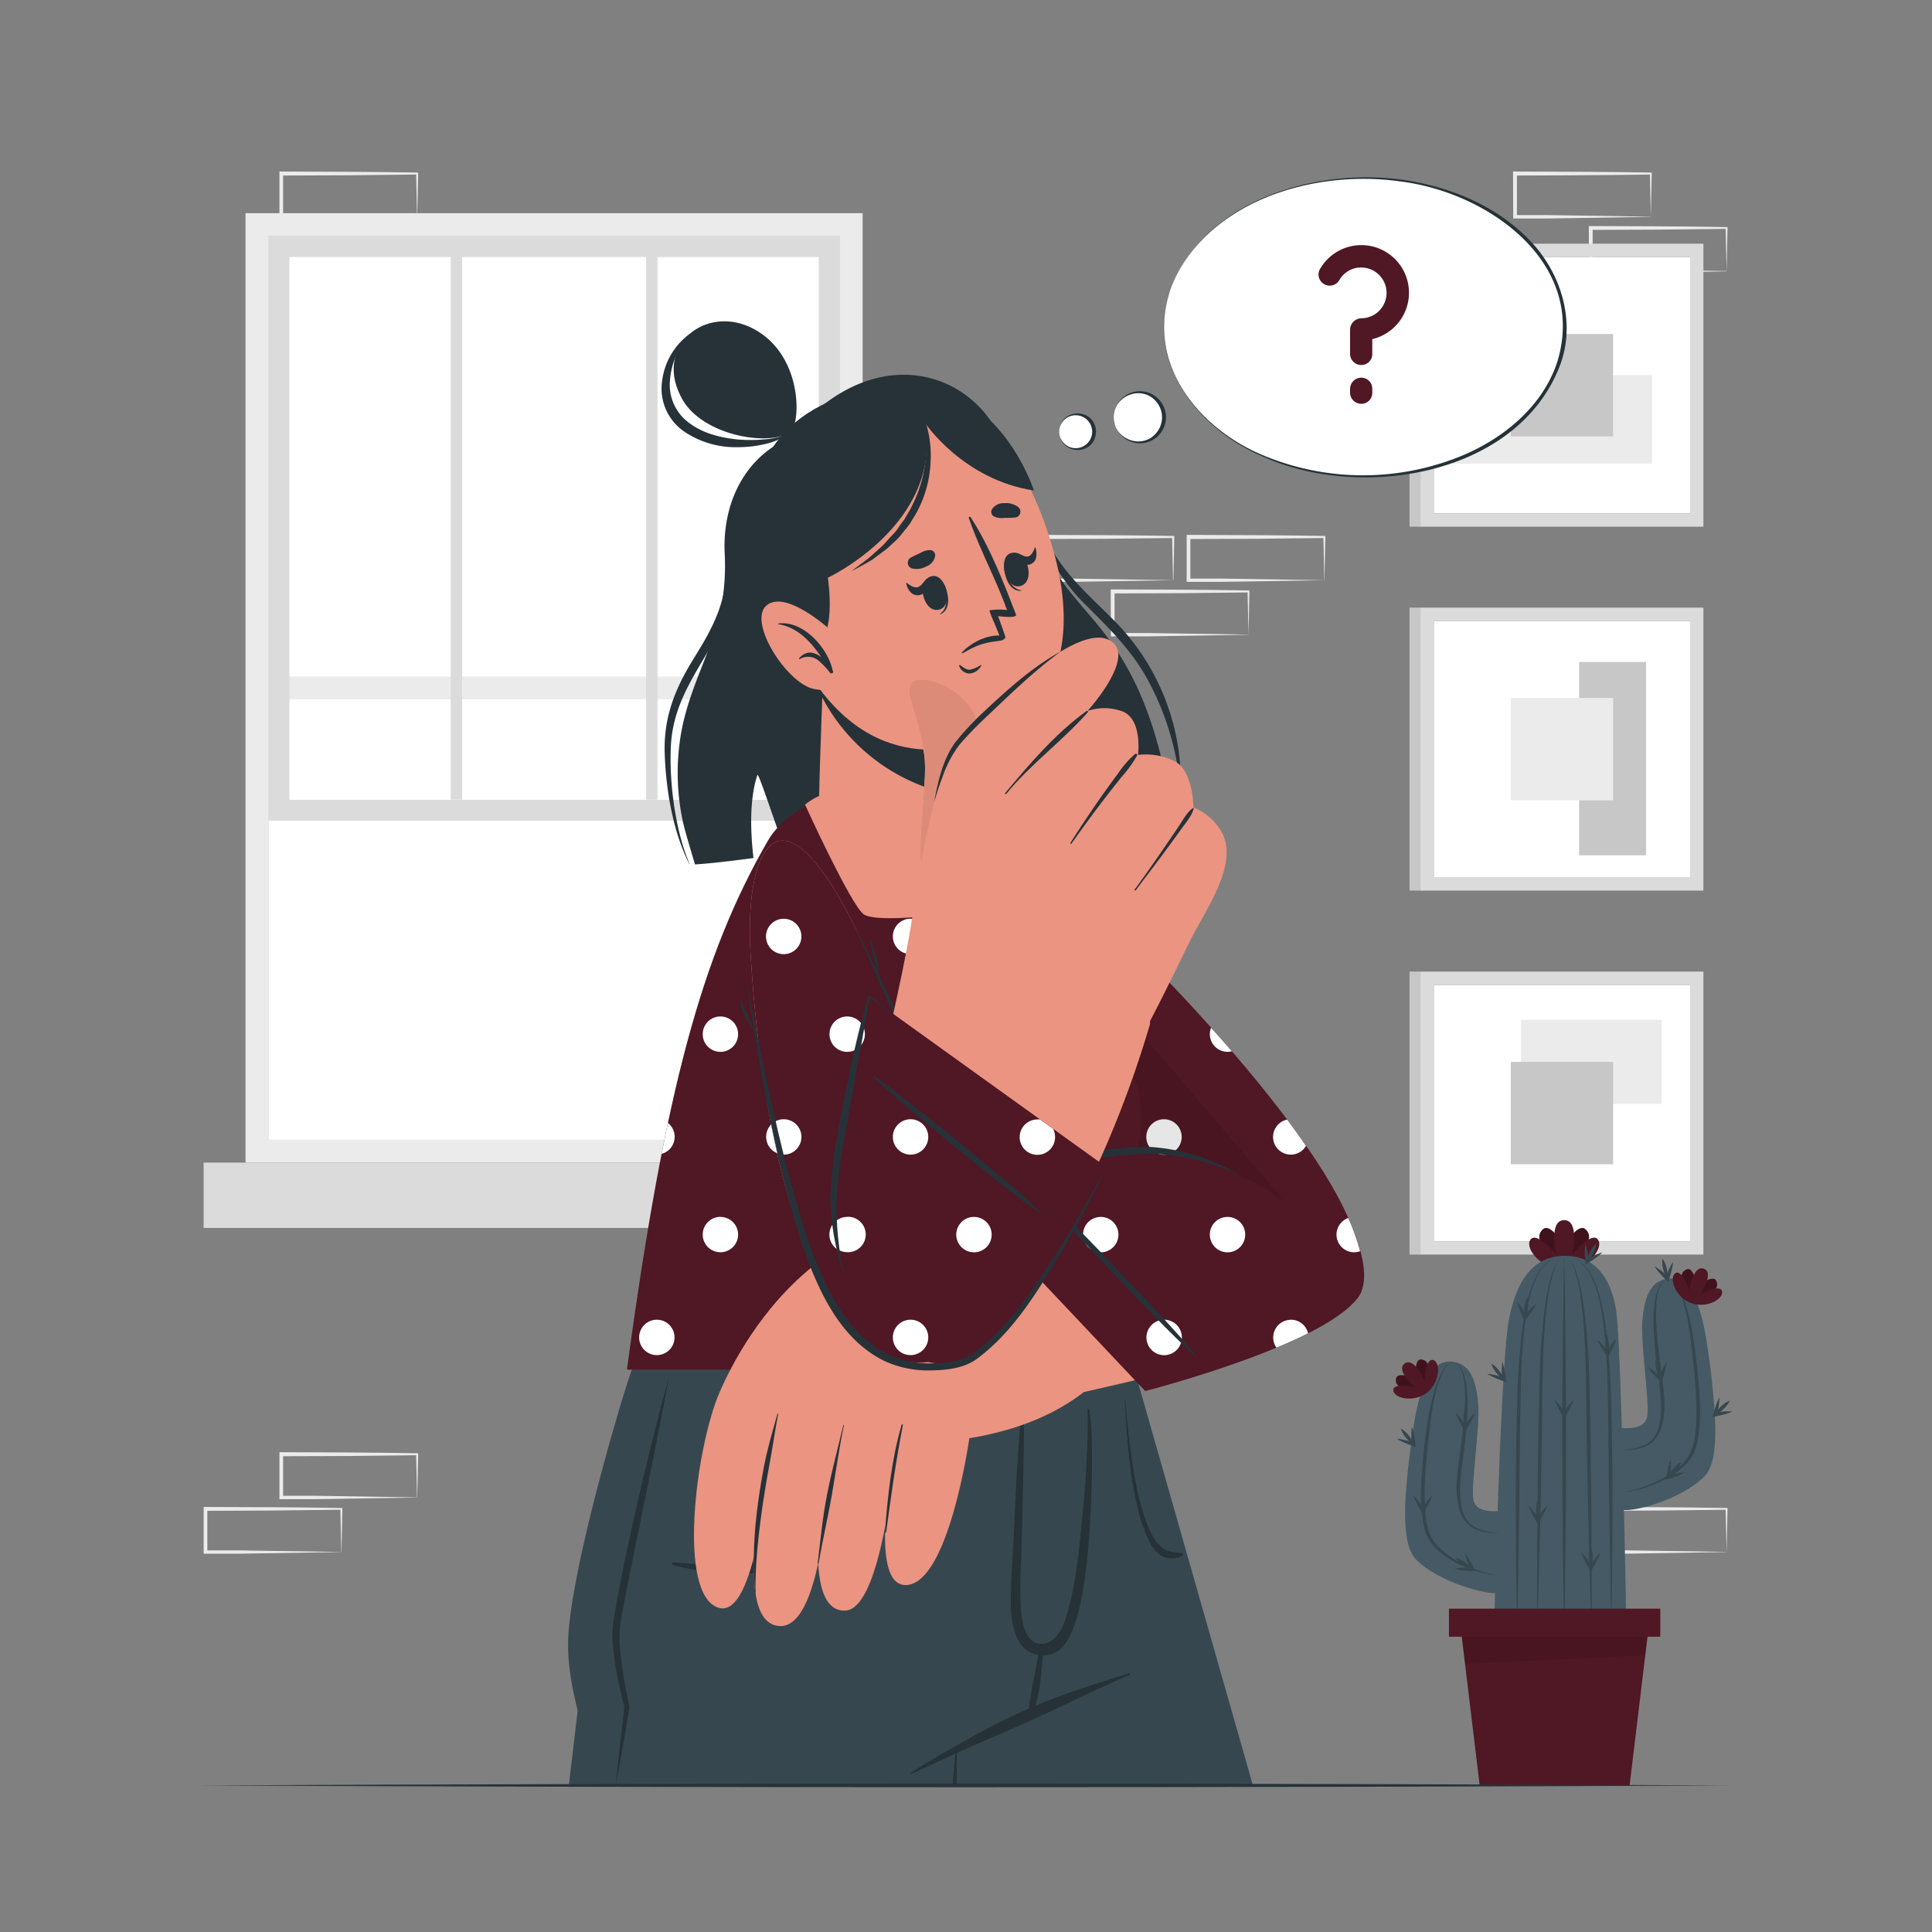 <svg xmlns="http://www.w3.org/2000/svg" viewBox="0 0 500 500"><rect x="0" y="0" width="500" height="500" fill="#808080" stroke="none"/><g id="freepik--background-complete--inject-226"><path d="M107.93,387.56c-5.86.1-20.63.35-26.29.42l-8.87,0h-.45v-.46l0-11.19v-.5h.5l17.58.07c4.38,0,13.2.14,17.58.2h.24v.23l-.24,11.19Zm0,0-.24-11.19.24.24c-4.39.06-13.2.16-17.58.2l-17.58.06.5-.5,0,11.19-.46-.45,8.71,0c5.57.07,20.68.32,26.45.41Z" style="fill:#ebebeb"></path><path d="M164.6,268.13c-5.86.11-20.63.35-26.29.42l-8.87,0H129v-.46L128.94,257v-.51h.5l17.58.06c4.38,0,13.2.14,17.58.2h.24V257l-.24,11.18Zm0,0L164.36,257l.24.23c-4.38.06-13.19.16-17.58.2l-17.58.06.5-.49,0,11.18-.46-.45,8.71,0c5.58.07,20.69.32,26.45.41Z" style="fill:#ebebeb"></path><path d="M88.32,401.67c-5.86.1-20.63.35-26.29.42l-8.87,0h-.45v-.46l0-11.19V390h.5l17.58.07c4.37,0,13.2.13,17.58.2h.24v.23l-.23,11.19Zm0,0-.24-11.19.24.24c-4.39.06-13.2.16-17.58.2L53.16,391l.5-.5,0,11.19-.46-.45,8.71,0c5.57.07,20.68.32,26.45.41Z" style="fill:#ebebeb"></path><path d="M342.72,150.16c-5.85.1-20.62.35-26.29.42l-8.86,0h-.46v-.46l0-11.19v-.5h.51l17.57.07c4.38,0,13.21.14,17.58.2H343V139l-.24,11.19Zm0,0L342.49,139l.23.24c-4.38.06-13.19.16-17.58.2l-17.57.06.49-.5,0,11.19-.45-.45,8.71,0c5.57.07,20.68.32,26.44.41Z" style="fill:#ebebeb"></path><path d="M323.11,164.27c-5.86.1-20.63.35-26.29.42l-8.87,0h-.45v-.46l-.05-11.19v-.5h.5l17.58.07c4.38,0,13.2.13,17.58.2h.24v.23l-.24,11.19Zm0,0-.24-11.19.24.24c-4.39.06-13.19.16-17.58.2l-17.58.06.5-.5,0,11.19-.46-.45,8.71,0c5.58.07,20.69.32,26.45.41Z" style="fill:#ebebeb"></path><path d="M303.58,150.16c-5.86.1-20.63.35-26.29.42l-8.87,0H268v-.46l0-11.19v-.5h.5l17.58.07c4.37,0,13.2.14,17.58.2h.24V139l-.23,11.19Zm0,0L303.34,139l.24.24c-4.39.06-13.2.16-17.58.2l-17.58.06.5-.5-.05,11.19-.45-.45,8.71,0c5.57.07,20.68.32,26.45.41Z" style="fill:#ebebeb"></path><path d="M446.84,401.67c-5.86.1-20.63.35-26.29.42l-8.87,0h-.45v-.46l-.05-11.19V390h.5l17.58.07c4.38,0,13.2.13,17.58.2h.24v.23l-.24,11.19Zm0,0-.24-11.19.24.24c-4.39.06-13.19.16-17.58.2l-17.58.06.5-.5,0,11.19-.46-.45,8.71,0c5.58.07,20.69.32,26.45.41Z" style="fill:#ebebeb"></path><path d="M427.23,56.12c-5.86.1-20.63.35-26.29.42l-8.87,0h-.45v-.46l-.05-11.19v-.5h.5l17.58.07c4.38,0,13.2.13,17.58.2h.24v.23l-.24,11.19Zm0,0L427,44.93l.24.24-8.79.11c-5.58.08-20.6.13-26.37.15l.5-.5,0,11.19-.46-.45,8.71,0c5.57.06,20.68.32,26.45.41Z" style="fill:#ebebeb"></path><path d="M446.84,70.23c-5.86.1-20.63.35-26.29.42l-8.87,0h-.45v-.46L411.18,59v-.5h.5l17.58.07c4.38,0,13.2.13,17.58.2h.24V59l-.24,11.19Zm0,0L446.6,59l.24.24c-4.39.06-13.19.16-17.58.19l-17.58.07.5-.5,0,11.19-.46-.45,8.71,0c5.58.06,20.69.32,26.45.41Z" style="fill:#ebebeb"></path><path d="M107.93,56.12c-5.86.1-20.63.35-26.29.42l-8.87,0h-.45v-.46l0-11.19v-.5h.5l17.58.07c4.38,0,13.2.13,17.58.2h.24v.23l-.24,11.19Zm0,0-.24-11.19.24.24c-4.39.06-13.2.16-17.58.19l-17.58.07.5-.5,0,11.19-.46-.45,8.71,0c5.57.06,20.68.32,26.45.41Z" style="fill:#ebebeb"></path><rect x="371.06" y="66.52" width="66.33" height="66.33" style="fill:#fff"></rect><path d="M367.61,63.07v73.24h73.23V63.07Zm3.45,3.45H437.4v66.34H371.06Z" style="fill:#dbdbdb"></path><rect x="390.22" y="82.7" width="22.93" height="51.7" transform="translate(510.23 -293.14) rotate(90)" style="fill:#ebebeb"></rect><rect x="390.98" y="86.45" width="26.49" height="26.49" transform="translate(503.92 -304.54) rotate(90)" style="fill:#c7c7c7"></rect><rect x="364.78" y="63.07" width="2.83" height="73.24" transform="translate(732.39 199.38) rotate(180)" style="fill:#c7c7c7"></rect><rect x="371.06" y="160.71" width="66.33" height="66.33" style="fill:#fff"></rect><rect x="408.67" y="171.32" width="17.32" height="50.03" style="fill:#c7c7c7"></rect><path d="M367.61,157.26v73.23h73.23V157.26Zm3.45,3.45H437.4V227H371.06Z" style="fill:#dbdbdb"></path><rect x="390.99" y="180.63" width="26.49" height="26.49" style="fill:#ebebeb"></rect><rect x="364.78" y="157.26" width="2.83" height="73.24" transform="translate(732.39 387.75) rotate(180)" style="fill:#c7c7c7"></rect><rect x="371.06" y="254.9" width="66.33" height="66.33" style="fill:#fff"></rect><rect x="393.64" y="263.94" width="36.4" height="21.76" style="fill:#ebebeb"></rect><path d="M367.61,251.45v73.23h73.23V251.45Zm3.45,3.45H437.4v66.33H371.06Z" style="fill:#dbdbdb"></path><rect x="390.99" y="274.82" width="26.49" height="26.49" style="fill:#c7c7c7"></rect><rect x="364.78" y="251.45" width="2.83" height="73.24" transform="translate(732.39 576.13) rotate(180)" style="fill:#c7c7c7"></rect><path d="M63.54,55.17V300.88H223.25V55.17Zm5.9,5.9H217.35V295H69.44Z" style="fill:#ebebeb"></path><rect x="69.44" y="61.07" width="147.92" height="233.92" style="fill:#fff"></rect><rect x="69.44" y="175.08" width="147.92" height="5.89" style="fill:#ebebeb"></rect><rect x="52.7" y="300.88" width="181.41" height="16.91" style="fill:#dbdbdb"></rect><path d="M217.36,212.4H69.44V61.06H217.36ZM74.9,207h137V66.52H74.9Z" style="fill:#dbdbdb"></path><rect x="116.65" y="61.06" width="2.95" height="145.89" style="fill:#dbdbdb"></rect><rect x="167.21" y="61.06" width="2.95" height="145.89" style="fill:#dbdbdb"></rect></g><g id="freepik--Plant--inject-226"><path d="M404.81,328.57s-9.64-7.28-5.34-10.57c1.5-1.14,4.85,2.48,5.34,6.52.49-4,3.84-7.66,5.34-6.52C414.45,321.29,404.81,328.57,404.81,328.57Z" style="fill:#501725"></path><path d="M404.81,328.57s-9.64-7.28-5.34-10.57c1.5-1.14,4.85,2.48,5.34,6.52.49-4,3.84-7.66,5.34-6.52C414.45,321.29,404.81,328.57,404.81,328.57Z" style="opacity:0.2"></path><path d="M404.81,328.57c-5.82,0-10.14-5.3-8.82-7.61,1.5-2.63,6.73,3.56,6.73,3.56s-2-8.75,2.09-8.75,2.09,8.75,2.09,8.75,5.24-6.19,6.74-3.56C415,323.27,410.63,328.57,404.81,328.57Z" style="fill:#501725"></path><path d="M388.36,391.06l-.94,21.22c-3.46.31-15.25-3-20.9-8.65-4.25-4.25-3.14-17.44-.78-33.78s7.07-18.23,11-17.29a5.84,5.84,0,0,1,2.48,1.26c2.09,1.81,3,5.21,3.34,9.59.47,5.81-1.89,21.06-1.26,24.67a3.09,3.09,0,0,0,1.49,2.19C384.58,391.38,387.44,391.06,388.36,391.06Z" style="fill:#455a64"></path><path d="M420.88,420.49s-16.74,6.12-34.18,0c0,0,1.65-67.42,3.77-78.73S397.39,325,405.08,325a14.41,14.41,0,0,1,1.49.08c6.13.65,10.4,5.35,11.71,14.3,1,6.86,1.89,44.79,2.32,66.26C420.78,414.45,420.88,420.49,420.88,420.49Z" style="fill:#455a64"></path><path d="M441.07,382.15c-5.66,5.65-17.45,9-20.9,8.64l-.94-21.22c1.29,0,6.44.63,7.07-3s-1.73-18.86-1.26-24.67,1.88-9.9,5.82-10.85a6.59,6.59,0,0,1,1-.16c3.71-.36,7.84,2.47,10,17.45a190.67,190.67,0,0,1,2,19.28C444.14,374.59,443.44,379.77,441.07,382.15Z" style="fill:#455a64"></path><path d="M404.81,325a1.14,1.14,0,0,1,.73.23,3.18,3.18,0,0,1,.58.52A7.15,7.15,0,0,1,407,327a17.58,17.58,0,0,1,1.15,2.89,48.22,48.22,0,0,1,1.4,6.05c.68,4.09,1.06,8.21,1.35,12.34s.41,8.26.49,12.39l.23,12.38c.09,8.26.22,16.52.27,24.77l.06,12.39c0,4.13,0,8.26-.05,12.39-.17-4.13-.28-8.26-.42-12.38l-.32-12.39c-.2-8.25-.32-16.51-.48-24.76s-.1-16.52-.49-24.75c-.21-4.12-.51-8.23-1.09-12.31a47.57,47.57,0,0,0-1.19-6.05,17.58,17.58,0,0,0-1-2.9,6.71,6.71,0,0,0-.79-1.31,2.76,2.76,0,0,0-.54-.54A1.09,1.09,0,0,0,404.81,325Z" style="fill:#37474f"></path><path d="M417,421.56c-.11-4.13-.17-8.26-.25-12.39l-.18-12.39L416.26,372q-.06-6.19-.2-12.38l-.08-3.1-.11-3.08c-.11-2.06-.26-4.12-.43-6.18s-.41-4.1-.7-6.14a54.31,54.31,0,0,0-1.18-6.05,21.68,21.68,0,0,0-2.29-5.7,12,12,0,0,0-1.92-2.4,10.1,10.1,0,0,0-2.54-1.73,10.06,10.06,0,0,1,2.61,1.66,11.69,11.69,0,0,1,2,2.37,22,22,0,0,1,2.45,5.71A71.46,71.46,0,0,1,416,347.21q.63,6.18.86,12.38t.3,12.4c.09,4.13.12,8.26.13,12.39l0,12.39-.11,12.39C417.14,413.3,417.07,417.43,417,421.56Z" style="fill:#37474f"></path><path d="M404.81,325a1.11,1.11,0,0,0-.71.26,3.07,3.07,0,0,0-.54.54,6.71,6.71,0,0,0-.79,1.31,18.55,18.55,0,0,0-1,2.9,47.54,47.54,0,0,0-1.18,6.05c-.58,4.08-.89,8.19-1.09,12.31-.4,8.23-.37,16.49-.49,24.75s-.29,16.51-.49,24.76l-.32,12.39c-.14,4.12-.25,8.25-.42,12.38,0-4.13,0-8.26,0-12.39l.06-12.39c.05-8.25.18-16.51.27-24.77l.23-12.38c.07-4.13.18-8.27.48-12.39s.68-8.25,1.35-12.34a50,50,0,0,1,1.4-6.05,19.55,19.55,0,0,1,1.15-2.89,6.71,6.71,0,0,1,.87-1.3,3.12,3.12,0,0,1,.57-.52A1.15,1.15,0,0,1,404.81,325Z" style="fill:#37474f"></path><path d="M392.67,421.56c-.12-4.13-.18-8.26-.25-12.4l-.11-12.39,0-12.39q0-6.19.13-12.39t.3-12.4q.23-6.19.85-12.38A71.48,71.48,0,0,1,395.75,335a21.7,21.7,0,0,1,2.45-5.71,11.64,11.64,0,0,1,2-2.37,10.23,10.23,0,0,1,2.61-1.66,10.28,10.28,0,0,0-2.54,1.73,12.34,12.34,0,0,0-1.92,2.4,21.65,21.65,0,0,0-2.28,5.7,52.12,52.12,0,0,0-1.18,6.05c-.3,2-.52,4.09-.7,6.14s-.33,4.12-.43,6.18l-.12,3.08-.07,3.1q-.15,6.18-.21,12.38l-.26,24.78-.18,12.39C392.85,413.3,392.78,417.43,392.67,421.56Z" style="fill:#37474f"></path><path d="M404.81,423.17c-.1-4.09-.15-8.18-.23-12.27l-.13-12.28c-.08-8.18-.07-16.36-.11-24.54s0-16.37.11-24.55l.13-12.27c.08-4.09.13-8.18.23-12.28.11,4.1.16,8.19.23,12.28l.13,12.27c.08,8.18.08,16.37.11,24.55s0,16.36-.11,24.54L405,410.9C405,415,404.92,419.08,404.81,423.17Z" style="fill:#37474f"></path><path d="M376.73,352.57a6.6,6.6,0,0,1,1.13,1.17,7.12,7.12,0,0,1,.79,1.43,13.89,13.89,0,0,1,.83,3.16,38.25,38.25,0,0,1,.29,6.5,121.14,121.14,0,0,1-1.19,12.92,63,63,0,0,0-.68,6.39,22.1,22.1,0,0,0,.47,6.3,8.52,8.52,0,0,0,1.25,2.84,5.88,5.88,0,0,0,1,1.15,6.36,6.36,0,0,0,1.28.89,10.61,10.61,0,0,0,3,1c1,.2,2.12.33,3.2.44a25.16,25.16,0,0,1-3.24-.2,10.7,10.7,0,0,1-3.16-.87,6.79,6.79,0,0,1-2.59-2.09,9,9,0,0,1-1.46-3,21.92,21.92,0,0,1-.65-6.54,63.72,63.72,0,0,1,.63-6.48q.47-3.19.82-6.4c.25-2.13.45-4.28.58-6.42a44.23,44.23,0,0,0,0-6.41,13.87,13.87,0,0,0-.61-3.13A6.57,6.57,0,0,0,376.73,352.57Z" style="fill:#37474f"></path><path d="M376,352.37a2.06,2.06,0,0,0-.92.49,5.22,5.22,0,0,0-.72.77,9.83,9.83,0,0,0-1.1,1.81,22.52,22.52,0,0,0-1.44,4,60.52,60.52,0,0,0-1.57,8.35c-.68,5.64-1.34,11.3-1.52,17a48.51,48.51,0,0,0,.36,8.44,16,16,0,0,0,1.06,4,10.74,10.74,0,0,0,2.37,3.33,24.52,24.52,0,0,0,7,4.6,39.18,39.18,0,0,0,8.08,2.64,36.24,36.24,0,0,1-8.27-2.21,23.9,23.9,0,0,1-7.34-4.5,11.07,11.07,0,0,1-2.62-3.53,16.52,16.52,0,0,1-1.18-4.21,47.68,47.68,0,0,1-.42-8.6,151.55,151.55,0,0,1,1.74-17,56,56,0,0,1,1.86-8.38,23.26,23.26,0,0,1,1.65-4,10.16,10.16,0,0,1,1.21-1.78,5.47,5.47,0,0,1,.79-.73A2.1,2.1,0,0,1,376,352.37Z" style="fill:#37474f"></path><path d="M431,331.07a6.69,6.69,0,0,0-1.68,2.7,13.87,13.87,0,0,0-.61,3.13,42.86,42.86,0,0,0,0,6.41c.13,2.14.33,4.28.57,6.42s.52,4.27.82,6.4a60.49,60.49,0,0,1,.64,6.48,21.6,21.6,0,0,1-.66,6.54,9.06,9.06,0,0,1-1.45,3,6.7,6.7,0,0,1-1.17,1.21,7,7,0,0,1-1.42.88,10.78,10.78,0,0,1-3.16.87,25.16,25.16,0,0,1-3.24.2c1.07-.11,2.15-.24,3.2-.44a11,11,0,0,0,3-1,6.36,6.36,0,0,0,1.28-.89,6.18,6.18,0,0,0,1-1.15,8.5,8.5,0,0,0,1.24-2.84,21.75,21.75,0,0,0,.47-6.3,62.93,62.93,0,0,0-.67-6.39,121.15,121.15,0,0,1-1.2-12.92,39.3,39.3,0,0,1,.29-6.5,14.31,14.31,0,0,1,.84-3.16,6.86,6.86,0,0,1,.79-1.43A7,7,0,0,1,431,331.07Z" style="fill:#37474f"></path><path d="M431.7,330.88a2.09,2.09,0,0,1,1,.44,5.47,5.47,0,0,1,.79.73,10.73,10.73,0,0,1,1.21,1.78,22.93,22.93,0,0,1,1.65,4,56,56,0,0,1,1.85,8.38,151.55,151.55,0,0,1,1.74,17,46.77,46.77,0,0,1-.41,8.6,17,17,0,0,1-1.19,4.21,11,11,0,0,1-2.61,3.53,24,24,0,0,1-7.35,4.5,36,36,0,0,1-8.26,2.21,39.18,39.18,0,0,0,8.08-2.64,24.33,24.33,0,0,0,7-4.6,10.77,10.77,0,0,0,2.38-3.33,16,16,0,0,0,1.05-4,46.63,46.63,0,0,0,.36-8.44c-.17-5.67-.83-11.33-1.51-17a63.66,63.66,0,0,0-1.57-8.35,22.52,22.52,0,0,0-1.44-4,9.83,9.83,0,0,0-1.1-1.81,5.25,5.25,0,0,0-.72-.77A2.09,2.09,0,0,0,431.7,330.88Z" style="fill:#37474f"></path><path d="M392.67,336.85a14.06,14.06,0,0,1,1.32,1.9c.21.33.38.67.57,1s.35.67.52,1l-.78-.1c.24-.29.49-.58.75-.86s.51-.57.79-.83a14.21,14.21,0,0,1,1.74-1.53,12.82,12.82,0,0,1-1.18,2c-.21.32-.44.62-.67.93s-.47.6-.71.89l-.47.57-.32-.66c-.16-.35-.32-.69-.47-1s-.3-.71-.43-1.07A13.86,13.86,0,0,1,392.67,336.85Z" style="fill:#37474f"></path><path d="M395.3,335.75a5.38,5.38,0,0,1,.2,1.35,8.28,8.28,0,0,1-.05,1.32,9.51,9.51,0,0,1-.26,1.29,5.28,5.28,0,0,1-.53,1.26,5.34,5.34,0,0,1-.21-1.35,8.34,8.34,0,0,1,.06-1.32,8.42,8.42,0,0,1,.26-1.29A5.46,5.46,0,0,1,395.3,335.75Z" style="fill:#37474f"></path><path d="M409.25,401.79a14.58,14.58,0,0,1,1.53,1.73c.24.3.46.62.68.92l.64,1h-.79c.2-.32.42-.63.64-.94s.45-.62.69-.92a14.78,14.78,0,0,1,1.56-1.72,15.65,15.65,0,0,1-.94,2.12c-.17.35-.38.67-.56,1s-.4.66-.6,1l-.4.62-.4-.63c-.2-.32-.4-.65-.59-1s-.38-.66-.55-1A14.36,14.36,0,0,1,409.25,401.79Z" style="fill:#37474f"></path><path d="M411.73,400.39a5.41,5.41,0,0,1,.36,1.32,8.26,8.26,0,0,1,.1,1.31,9.79,9.79,0,0,1-.11,1.32,5.53,5.53,0,0,1-.38,1.31,5.41,5.41,0,0,1-.36-1.32,8.26,8.26,0,0,1-.1-1.31,9.79,9.79,0,0,1,.11-1.32A5.53,5.53,0,0,1,411.73,400.39Z" style="fill:#37474f"></path><path d="M410.29,321.9a13.7,13.7,0,0,1,.62,2.23c.08.38.13.75.2,1.13s.11.75.15,1.13l-.71-.35c.33-.19.66-.38,1-.56s.67-.36,1-.52a14.09,14.09,0,0,1,2.16-.86,14.64,14.64,0,0,1-1.78,1.49c-.31.23-.63.43-.94.65l-1,.61-.64.38-.07-.73c0-.38-.08-.76-.1-1.14s-.05-.77-.05-1.15A15,15,0,0,1,410.29,321.9Z" style="fill:#37474f"></path><path d="M413.14,321.74a5.31,5.31,0,0,1-.26,1.34,8.25,8.25,0,0,1-1.17,2.35,5.08,5.08,0,0,1-.91,1,4.89,4.89,0,0,1,.25-1.34,8.25,8.25,0,0,1,1.17-2.35A5.13,5.13,0,0,1,413.14,321.74Z" style="fill:#37474f"></path><path d="M445,361.63a15.86,15.86,0,0,1-.22,2.3c-.06.38-.14.75-.21,1.13s-.17.74-.26,1.11l-.54-.58,1.13-.17c.38,0,.76-.1,1.14-.12a13.78,13.78,0,0,1,2.32,0,13.87,13.87,0,0,1-2.19.76c-.37.11-.75.18-1.12.28l-1.12.22-.73.13.19-.71c.1-.37.2-.74.32-1.1s.22-.73.36-1.09A14.67,14.67,0,0,1,445,361.63Z" style="fill:#37474f"></path><path d="M447.67,362.49a5.37,5.37,0,0,1-.71,1.16,9.23,9.23,0,0,1-.9,1,8.24,8.24,0,0,1-1,.82,5.82,5.82,0,0,1-1.22.62,5.21,5.21,0,0,1,.71-1.17,8.23,8.23,0,0,1,.9-1,7.5,7.5,0,0,1,1-.82A5.31,5.31,0,0,1,447.67,362.49Z" style="fill:#37474f"></path><path d="M426.45,353.74a14.31,14.31,0,0,1,1.91,1.31c.3.23.59.49.88.73s.57.51.85.77l-.77.19c.12-.36.25-.72.39-1.07s.29-.71.45-1.06a14.39,14.39,0,0,1,1.1-2,15.29,15.29,0,0,1-.4,2.28c-.09.38-.2.74-.3,1.11s-.23.73-.35,1.09l-.24.7-.53-.51-.81-.81c-.26-.28-.53-.55-.78-.85A14.37,14.37,0,0,1,426.45,353.74Z" style="fill:#37474f"></path><path d="M428.52,351.78a5.9,5.9,0,0,1,.67,1.19,8.56,8.56,0,0,1,.62,2.56,5.22,5.22,0,0,1-.05,1.36,5.64,5.64,0,0,1-.67-1.19,9.13,9.13,0,0,1-.41-1.25,9.51,9.51,0,0,1-.21-1.3A5.29,5.29,0,0,1,428.52,351.78Z" style="fill:#37474f"></path><path d="M428.19,327.72A16.1,16.1,0,0,1,430.1,329c.3.23.58.49.88.73s.57.51.85.77l-.78.19c.13-.36.26-.72.4-1.07s.28-.71.45-1.06a15,15,0,0,1,1.1-2,15.29,15.29,0,0,1-.4,2.28c-.09.38-.2.74-.3,1.11s-.23.73-.35,1.09l-.24.7-.53-.51c-.28-.27-.55-.53-.82-.81s-.52-.55-.77-.85A13.5,13.5,0,0,1,428.19,327.72Z" style="fill:#37474f"></path><path d="M430.26,325.77a5.64,5.64,0,0,1,.67,1.19,9.13,9.13,0,0,1,.41,1.25,9.51,9.51,0,0,1,.21,1.3,5.31,5.31,0,0,1-.05,1.37,5.45,5.45,0,0,1-.67-1.19,8.06,8.06,0,0,1-.41-1.26,9.27,9.27,0,0,1-.21-1.3A5.22,5.22,0,0,1,430.26,325.77Z" style="fill:#37474f"></path><path d="M413.36,346.74a14,14,0,0,1,1.65,1.62c.26.28.5.58.74.87s.48.6.71.9l-.79.06q.27-.51.57-1c.21-.32.4-.65.62-1a14.65,14.65,0,0,1,1.44-1.83,14.1,14.1,0,0,1-.79,2.18c-.15.36-.33.69-.49,1s-.35.68-.53,1l-.36.65-.43-.6q-.34-.45-.66-.93c-.21-.32-.43-.63-.62-1A13.23,13.23,0,0,1,413.36,346.74Z" style="fill:#37474f"></path><path d="M415.73,345.17a4.93,4.93,0,0,1,.46,1.28,8.44,8.44,0,0,1,.19,1.31,8.31,8.31,0,0,1,0,1.32,4.94,4.94,0,0,1-.28,1.33,4.93,4.93,0,0,1-.46-1.28,7.37,7.37,0,0,1-.18-1.31,8.31,8.31,0,0,1,0-1.32A5.85,5.85,0,0,1,415.73,345.17Z" style="fill:#37474f"></path><path d="M384.89,355.55a14.4,14.4,0,0,1,2.29.38c.37.08.74.19,1.1.29s.73.22,1.1.34l-.62.5q-.06-.57-.09-1.14c0-.39-.05-.77,0-1.15a13.83,13.83,0,0,1,.13-2.31,14.7,14.7,0,0,1,.6,2.23c.08.38.13.76.19,1.13s.1.76.15,1.14l.07.73-.69-.24-1.08-.39c-.35-.14-.71-.27-1.06-.44A13.35,13.35,0,0,1,384.89,355.55Z" style="fill:#37474f"></path><path d="M385.94,352.9a5.08,5.08,0,0,1,1.11.8,8.13,8.13,0,0,1,.9,1,7.52,7.52,0,0,1,.75,1.09,5.48,5.48,0,0,1,.53,1.26,5.08,5.08,0,0,1-1.11-.8,8.13,8.13,0,0,1-.9-1,8,8,0,0,1-.74-1.09A5.26,5.26,0,0,1,385.94,352.9Z" style="fill:#37474f"></path><path d="M361.48,372.34a14.29,14.29,0,0,1,2.28.39c.38.08.74.19,1.11.29s.73.22,1.09.34l-.61.49c0-.38-.08-.76-.1-1.14s0-.76,0-1.14a14,14,0,0,1,.14-2.32,15.15,15.15,0,0,1,.6,2.24c.08.38.13.75.19,1.13s.1.76.14,1.14l.08.73-.7-.24c-.36-.12-.72-.25-1.07-.39s-.71-.28-1.06-.44A14.36,14.36,0,0,1,361.48,372.34Z" style="fill:#37474f"></path><path d="M362.53,369.7a5.4,5.4,0,0,1,1.11.79,8.72,8.72,0,0,1,1.64,2.06,4.66,4.66,0,0,1,.53,1.25,6,6,0,0,1-1.11-.79,8.19,8.19,0,0,1-.89-1,7.52,7.52,0,0,1-.75-1.09A5.6,5.6,0,0,1,362.53,369.7Z" style="fill:#37474f"></path><path d="M402.34,362.25a14.77,14.77,0,0,1,1.54,1.73c.25.3.46.61.69.92s.43.63.64,1h-.79c.2-.32.41-.64.64-1s.44-.63.68-.92a14,14,0,0,1,1.55-1.73,15.07,15.07,0,0,1-.93,2.13c-.17.34-.37.66-.55,1s-.4.65-.6,1l-.4.63-.39-.63c-.21-.32-.41-.64-.6-1s-.38-.66-.55-1A13.47,13.47,0,0,1,402.34,362.25Z" style="fill:#37474f"></path><path d="M404.81,360.84a5,5,0,0,1,.37,1.32,8.17,8.17,0,0,1,.1,1.31,8.38,8.38,0,0,1-.1,1.32,5.07,5.07,0,0,1-.37,1.31,5.5,5.5,0,0,1-.37-1.31,8.38,8.38,0,0,1-.1-1.32,8.17,8.17,0,0,1,.1-1.31A5.93,5.93,0,0,1,404.81,360.84Z" style="fill:#37474f"></path><path d="M376.45,406a15,15,0,0,1,2.29-.31c.39,0,.77,0,1.15-.05H381l-.44.66c-.15-.35-.3-.7-.43-1.06s-.27-.72-.37-1.08a13,13,0,0,1-.56-2.25,13.39,13.39,0,0,1,1.23,2c.19.33.35.68.52,1s.32.69.47,1l.3.68-.74,0-1.14-.06c-.38,0-.76-.05-1.14-.1A14.07,14.07,0,0,1,376.45,406Z" style="fill:#37474f"></path><path d="M376.67,403.17a5.3,5.3,0,0,1,1.29.44,7.58,7.58,0,0,1,1.15.65,9,9,0,0,1,1,.82,5.33,5.33,0,0,1,.88,1.05,5.3,5.3,0,0,1-1.29-.44,6.82,6.82,0,0,1-1.15-.65,9,9,0,0,1-1-.82A5.33,5.33,0,0,1,376.67,403.17Z" style="fill:#37474f"></path><path d="M376.73,365.68a14,14,0,0,1,1.55,1.73c.24.29.46.61.68.92s.44.63.64.94h-.79c.21-.32.42-.63.64-.94s.44-.63.69-.92a14.77,14.77,0,0,1,1.54-1.73,13.43,13.43,0,0,1-.92,2.12c-.17.35-.37.67-.56,1s-.39.65-.59,1l-.4.63-.4-.63c-.2-.32-.4-.64-.59-1s-.39-.66-.56-1A14.46,14.46,0,0,1,376.73,365.68Z" style="fill:#37474f"></path><path d="M379.21,364.27a5.44,5.44,0,0,1,.37,1.32,8.17,8.17,0,0,1,.1,1.31,8.38,8.38,0,0,1-.1,1.32,5.5,5.5,0,0,1-.37,1.31,5.07,5.07,0,0,1-.37-1.31,8.38,8.38,0,0,1-.1-1.32,8.17,8.17,0,0,1,.1-1.31A5,5,0,0,1,379.21,364.27Z" style="fill:#37474f"></path><path d="M432.35,377.79a15.08,15.08,0,0,1,.06,2.32c0,.38-.05.76-.07,1.14s-.08.76-.13,1.14l-.6-.51c.36-.11.73-.22,1.1-.31s.74-.19,1.12-.26a15.58,15.58,0,0,1,2.29-.31,14.29,14.29,0,0,1-2.08,1c-.35.15-.72.27-1.07.4s-.73.25-1.09.36l-.71.22.11-.73c.05-.38.1-.76.17-1.13s.14-.76.23-1.13A15.24,15.24,0,0,1,432.35,377.79Z" style="fill:#37474f"></path><path d="M435.15,378.32a4.86,4.86,0,0,1-.57,1.24,8.31,8.31,0,0,1-.77,1.07,9.18,9.18,0,0,1-.93.94,5.52,5.52,0,0,1-1.14.76,5.87,5.87,0,0,1,.57-1.24,7.51,7.51,0,0,1,.78-1.07,7.43,7.43,0,0,1,.93-.93A5.36,5.36,0,0,1,435.15,378.32Z" style="fill:#37474f"></path><path d="M395.49,389.59a14.68,14.68,0,0,1,1.54,1.72c.25.3.46.62.69.92s.43.63.64.95h-.79c.2-.32.42-.64.64-.95s.44-.62.68-.92a13.92,13.92,0,0,1,1.55-1.72,15,15,0,0,1-.93,2.12c-.17.35-.37.67-.55,1s-.4.65-.6,1l-.4.62-.39-.62c-.21-.32-.41-.64-.6-1s-.38-.66-.55-1A13.89,13.89,0,0,1,395.49,389.59Z" style="fill:#37474f"></path><path d="M398,388.18a5,5,0,0,1,.37,1.31,8.38,8.38,0,0,1,.1,1.32,7.23,7.23,0,0,1-.1,1.31,5,5,0,0,1-.37,1.32,5.93,5.93,0,0,1-.37-1.32,8.26,8.26,0,0,1-.1-1.31,8.38,8.38,0,0,1,.1-1.32A5.85,5.85,0,0,1,398,388.18Z" style="fill:#37474f"></path><path d="M365.75,387a14,14,0,0,1,1.55,1.73c.24.29.46.61.69.91s.43.63.64.95h-.8c.21-.32.42-.64.64-.95s.44-.62.69-.92A14.68,14.68,0,0,1,370.7,387a13.85,13.85,0,0,1-.92,2.12c-.17.35-.37.67-.56,1s-.39.65-.59,1l-.4.63-.4-.63c-.2-.32-.4-.64-.59-1s-.39-.66-.56-1A15,15,0,0,1,365.75,387Z" style="fill:#37474f"></path><path d="M368.23,385.55a5.5,5.5,0,0,1,.37,1.31,8.38,8.38,0,0,1,.1,1.32,8.26,8.26,0,0,1-.1,1.31,5,5,0,0,1-.37,1.32,5,5,0,0,1-.37-1.32,8.26,8.26,0,0,1-.1-1.31,8.38,8.38,0,0,1,.1-1.32A5.5,5.5,0,0,1,368.23,385.55Z" style="fill:#37474f"></path><path d="M369.22,360.47s-9,0-7.88-3.87c.38-1.35,4-.7,6.07,1.47-1.51-2.61-1.15-6.25.25-6.24C371.67,351.85,369.22,360.47,369.22,360.47Z" style="fill:#501725"></path><path d="M369.22,360.47s-9,0-7.88-3.87c.38-1.35,4-.7,6.07,1.47-1.51-2.61-1.15-6.25.25-6.24C371.67,351.85,369.22,360.47,369.22,360.47Z" style="opacity:0.2"></path><path d="M369.22,360.47c-3.44,2.6-8.37,1.39-8.62-.57-.29-2.22,5.57-.89,5.57-.89s-5.06-4.31-2.67-6.12,5.15,4.25,5.15,4.25.33-6,2.39-5.12C372.85,352.8,372.66,357.87,369.22,360.47Z" style="fill:#501725"></path><path d="M437.54,337.2s-4.72-7.61-.86-8.74c1.34-.39,2.69,3,1.95,5.94,1.42-2.66,4.7-4.27,5.43-3.08C446.16,334.74,437.54,337.2,437.54,337.2Z" style="fill:#501725"></path><path d="M437.54,337.2s-4.72-7.61-.86-8.74c1.34-.39,2.69,3,1.95,5.94,1.42-2.66,4.7-4.27,5.43-3.08C446.16,334.74,437.54,337.2,437.54,337.2Z" style="opacity:0.2"></path><path d="M437.54,337.2c-4-1.56-5.59-6.38-4.06-7.63,1.74-1.41,3.7,4.27,3.7,4.27s1-6.57,3.79-5.49-.9,6.61-.9,6.61,5.28-2.89,5.61-.67C446,336.24,441.57,338.75,437.54,337.2Z" style="fill:#501725"></path><polygon points="378.05 421.45 426.63 421.45 421.74 462.07 382.94 462.07 378.05 421.45" style="fill:#501725"></polygon><polygon points="378.05 421.45 379.15 430.61 425.8 428.37 426.63 421.45 378.05 421.45" style="opacity:0.1"></polygon><rect x="374.99" y="416.32" width="54.69" height="7.26" style="fill:#501725"></rect></g><g id="freepik--Character--inject-226"><path d="M302.14,203.44a1.13,1.13,0,0,1-.76,1.29c-1.28.26-2.82.54-4.54.87-5.45-10.18-10.95-18.12-9.37-14.95a55.58,55.58,0,0,1,4.89,15.79c-2,.37-6.66,1.18-9,1.59-5.92-18.39-12.25-31.78-11.43-27.51,3.33,17.24,3,23,2.55,29.08-21.73,3.77-50.26,8.39-71,11.29-3.7-10.11-7.21-21.12-7.48-20.29-2.09,6.25-1.78,14.88-1,21.46-6.6.88-11.88,1.46-15.13,1.65,0,0-2.64-8.56-3.22-11.42a60.35,60.35,0,0,1-.44-22.22c1.28-7.58,4.26-14.5,7-21.56a.59.59,0,0,1,.07-.16s0,0,0-.06A62.17,62.17,0,0,0,187.16,154a.29.29,0,0,0,0-.11,59.69,59.69,0,0,0,.39-10.64c-.65-13,5.2-25,16.86-29.94,20.12-24.37,44.12-18.21,53.1-2.6.87,1.53,1.74,3.29,2.62,5.22l0,.06c3.27,7.14,6.57,16.52,9.44,23.73a0,0,0,0,0,0,0s0,0,0,.08v0a71.48,71.48,0,0,0,3.8,8.27C280.93,160.83,295.07,166.79,302.14,203.44Z" style="fill:#263238"></path><path d="M199.61,117.53c-7.41,5.13-11.51,11.79-11.56,21.33,0,5.56.28,10.95-1.18,16.38-1.49,5.6-4.38,10.4-7.36,15.22-4.73,7.64-7.77,15-7.49,24.36.29,9.47,2.13,20.45,6.38,28.78,0,.05.1,0,.07,0-3.67-8.53-5.27-20.77-4.86-30.24.45-10.41,5.41-17.54,10.34-26A42.8,42.8,0,0,0,190,145.43c0-4.72-.67-9.54.65-14.14,1.57-5.5,5.6-9.38,9.64-12.88A.56.56,0,0,0,199.61,117.53Z" style="fill:#263238"></path><path d="M288.58,160.84c-6.51-6.58-13.12-12.06-17.53-20.69-4-7.87-6.82-16.36-10.9-24.21a.11.11,0,1,0-.19.09c6.52,14,9.28,28.66,20.26,39.77,6,6,11.88,11.57,16.27,19.15a71.93,71.93,0,0,1,8.63,25.77c.05.33.46.25.45-.06A59.52,59.52,0,0,0,288.58,160.84Z" style="fill:#263238"></path><path d="M204.26,112.11c3.05-1.59,3.85-19.84-9-26.88-12.62-6.93-26.64,4.57-18.5,18.42C182,112.4,197.81,115.48,204.26,112.11Z" style="fill:#263238"></path><path d="M178.75,86.23a20.15,20.15,0,0,0-5.36,12.18,12.18,12.18,0,0,0,5,11.07c3.46,2.62,7.93,3.78,12.39,4.24a37.78,37.78,0,0,0,6.81,0,18.47,18.47,0,0,0,6.67-1.6,16.39,16.39,0,0,1-6.47,2.84,30.2,30.2,0,0,1-7.11.77,23.62,23.62,0,0,1-13.81-4.18,13.5,13.5,0,0,1-5.46-13.34A17.77,17.77,0,0,1,178.75,86.23Z" style="fill:#263238"></path><path d="M259.3,216.44c41.45,30.9,98.3,100.53,92.25,117.34-6.74,18.71-64.51-24.66-64.77-27.67-.2-2.27-24.88-46.07-43.39-77.85S249.05,208.8,259.3,216.44Z" style="fill:#eb9481"></path><path d="M286.45,306.22c-2.28-4.74-35.57-62.39-45.37-80.73S236.7,200.19,259,215s74.11,67.55,88.69,97.53c14.05,28.89-1.57,31.28-24.3,20.44C304.72,324.07,286.45,306.22,286.45,306.22Z" style="fill:#501725"></path><path d="M256.64,215.76a4.58,4.58,0,1,1-4.58-4.58,4.94,4.94,0,0,1,.87.08h0c.84.45,1.69,1,2.59,1.52l0,0A4.53,4.53,0,0,1,256.64,215.76Zm28.23,47.3a4.58,4.58,0,1,0,4.58,4.57A4.58,4.58,0,0,0,284.87,263.06Zm28.56,2.9a4.43,4.43,0,0,0-.32,1.67,4.58,4.58,0,0,0,4.57,4.58,4.5,4.5,0,0,0,1.11-.14Q316.17,269,313.43,266Zm-45-28.18a4.58,4.58,0,1,0,4.58,4.58A4.58,4.58,0,0,0,268.47,237.78Zm49.21,77.16a4.58,4.58,0,1,0,4.58,4.57A4.57,4.57,0,0,0,317.68,314.94Zm31.24.29a4.57,4.57,0,0,0,1.57,8.86,4.45,4.45,0,0,0,1.56-.28A56.57,56.57,0,0,0,348.92,315.23Zm-47.64-25.57a4.58,4.58,0,1,0,4.58,4.58A4.58,4.58,0,0,0,301.28,289.66Zm31.83.1a4.58,4.58,0,1,0,4.92,6.81C336.49,294.35,334.84,292.07,333.11,289.76Z" style="fill:#fff"></path><path d="M352.27,334.16c-2.91,7.21-14.48,5.66-28.93-1.22-18.61-8.87-36.89-26.72-36.89-26.72-2.29-4.74-35.57-62.39-45.37-80.73-7-13.1-6.25-20.39,2.88-18.11Z" style="opacity:0.1"></path><path d="M324.26,462.07H228.42c-4.17-16.36-10.58-41.54-16.17-63.47a.11.11,0,0,0,0-.05c-.34-1.34-.69-2.68-1-4-.22-.82-.42-1.63-.62-2.42-5.38-21.09-9.62-37.76-9.72-38.14s-.11-.42-.14-.56a2.9,2.9,0,0,1-.08-.32H293.2Z" style="fill:#37474f"></path><path d="M290.21,353.08v0c0,.06,0,.17,0,.32,0,1.09,0,2.17,0,3.26,0,2.77-.17,5.55-.35,8.32a256.5,256.5,0,0,1-4.24,32.27,340.9,340.9,0,0,1-10.74,41.52c-.39,1.18-.62,1.84-.65,1.91l-7.38,3.65-.59.3c-4.81,2.38-10.74,5.33-14.61,7.26-2.06,1-3.54,1.76-3.95,2l-.12.06s-.16,3.29-.37,8.1H147.22c2-16.95,2.27-19.18,2.27-19.18-.59-3.27-3.2-11.71-2.27-21.49,2.06-21.53,15.26-64.75,16.46-67.32.28-.63.44-1,.44-1H189.4l59.9,0h40.91Z" style="fill:#37474f"></path><path d="M247.65,453.69v.22c0,2.72-.08,5.45-.12,8.16h-1c.22-2.72.4-5.47.72-8.2,0-.25.05-.48.08-.73a.16.16,0,0,1,.31,0C247.64,453.33,247.65,453.51,247.65,453.69Z" style="fill:#263238"></path><path d="M235.66,458.93c4.25-2.94,8.84-5.42,13.34-8s9.27-5.09,14.06-7.32c9.35-4.36,19.23-7.5,29.07-10.56.25-.07.41.33.17.44-9.48,4.07-18.67,8.74-28.1,12.92-4.74,2.1-9.52,4.12-14.27,6.21s-9.38,4.46-14.16,6.46A.11.11,0,0,1,235.66,458.93Z" style="fill:#263238"></path><path d="M261.6,412.54c.12-4.65.45-9.3.68-13.94.54-11,1-22,2-32.92a.34.34,0,0,1,.68,0c.14,8.48-.19,17-.36,25.46-.09,4.25-.21,8.49-.33,12.73a120.32,120.32,0,0,0-.08,12.16c.23,3.06.9,9,4.89,9.37,3.76.35,5.82-3.71,6.76-6.68,2.38-7.55,3.23-15.71,4-23.56.46-4.65.92-9.28,1.19-13.95s.65-11.65.4-16.35c0-.3.42-.29.47,0,.74,4,.77,12.21.67,17-.92,43.26-7.74,45.73-11.35,46.43a7.72,7.72,0,0,1-1.34.14c0,1-.17,2-.24,2.94-.11,1.54-.3,3.07-.51,4.6a33.7,33.7,0,0,1-.94,4.44,16.23,16.23,0,0,1-1.56,4.24.23.23,0,0,1-.43-.12,20.79,20.79,0,0,1,.36-4.38c.21-1.5.42-3,.73-4.48s.56-2.91.86-4.36c.2-1,.34-2,.52-3a7.15,7.15,0,0,1-5.32-4.19C261.64,420.64,261.5,416.42,261.6,412.54Z" style="fill:#263238"></path><path d="M174.24,404.33c6,.42,12,1.2,18.06.48A31.45,31.45,0,0,0,208,398.64c10-7.72,14.32-20.36,17-32.22a.21.21,0,0,1,.42.07c-1.13,10.28-3.34,20.91-10,29.19a32,32,0,0,1-10.59,8.72,31.1,31.1,0,0,1-14,2.89A67.67,67.67,0,0,1,174.14,405,.35.35,0,0,1,174.24,404.33Z" style="fill:#263238"></path><path d="M306,401.93c-1.68-.19-3.33-.05-5-1.29s-3.16-3.47-4.5-7.14c-2.9-8-4.33-20-5.28-31.08,0-.25-.13-.24-.12,0,.49,9.5,1.28,19.43,3.27,27.63a41.8,41.8,0,0,0,3.1,9c1.24,2.38,2.62,3.52,4,4a5.82,5.82,0,0,0,4.64-.46C306.18,402.52,306.15,402,306,401.93Z" style="fill:#263238"></path><path d="M173.17,356.07c-3.25,17.77-7.09,35.79-10.64,53.52-.91,5.3-2.49,10.53-2.17,15.93a110.7,110.7,0,0,0,2.57,16.16c-.57,3.42-1.13,6.84-1.74,10.26s-1.18,6.76-1.83,10.13c.31-3.42.7-6.83,1.07-10.24s.77-6.82,1.17-10.23a88.74,88.74,0,0,1-3-16,23.56,23.56,0,0,1,.13-5.63c1.08-7.28,2.6-14.38,4.12-21.51,3.1-14.23,6.51-28.39,10.37-42.43Z" style="fill:#263238"></path><path d="M294.64,354.48l-6.84-43.05s13.43-16.87,4.62-35.35c-4.45-9.37-31.12-55.8-47.29-67.26-15.17-10.76-39.6-3-46.34,8.65-17,29.39-26.71,64.35-36.54,137Z" style="fill:#501725"></path><path d="M223.83,215.76a4.58,4.58,0,1,1-4.58-4.58A4.58,4.58,0,0,1,223.83,215.76Zm25.36-3.56a4.57,4.57,0,1,0,6.24,6.65A82.53,82.53,0,0,0,249.19,212.2Zm-62.75,50.86a4.58,4.58,0,1,0,4.58,4.57A4.58,4.58,0,0,0,186.44,263.06Zm32.81,0a4.58,4.58,0,1,0,4.58,4.57A4.57,4.57,0,0,0,219.25,263.06Zm32.81,0a4.58,4.58,0,1,0,4.58,4.57A4.58,4.58,0,0,0,252.06,263.06Zm33.28,0-.47,0a4.58,4.58,0,1,0,4.14,6.52C288,267.66,286.73,265.47,285.34,263.08Zm-82.49-25.3a4.58,4.58,0,1,0,4.57,4.58A4.58,4.58,0,0,0,202.85,237.78Zm32.81,0a4.58,4.58,0,1,0,4.57,4.58A4.58,4.58,0,0,0,235.66,237.78Zm34,.16a4.27,4.27,0,0,0-1.19-.16A4.58,4.58,0,1,0,273,243C271.91,241.3,270.79,239.61,269.66,237.94Zm-83.22,77a4.58,4.58,0,1,0,4.58,4.57A4.57,4.57,0,0,0,186.44,314.94Zm32.81,0a4.58,4.58,0,1,0,4.58,4.57A4.56,4.56,0,0,0,219.25,314.94Zm32.81,0a4.58,4.58,0,1,0,4.58,4.57A4.57,4.57,0,0,0,252.06,314.94Zm32.81,0a4.58,4.58,0,1,0,4.58,4.57A4.57,4.57,0,0,0,284.87,314.94Zm-112-24.3c-.56,2.6-1.1,5.27-1.64,8a4.58,4.58,0,0,0,1.64-8Zm30-1a4.58,4.58,0,1,0,4.57,4.58A4.58,4.58,0,0,0,202.85,289.66Zm32.81,0a4.58,4.58,0,1,0,4.57,4.58A4.58,4.58,0,0,0,235.66,289.66Zm32.81,0a4.58,4.58,0,1,0,4.58,4.58A4.58,4.58,0,0,0,268.47,289.66ZM170,341.54a4.58,4.58,0,1,0,4.57,4.58A4.58,4.58,0,0,0,170,341.54Zm32.81,0a4.58,4.58,0,1,0,4.57,4.58A4.58,4.58,0,0,0,202.85,341.54Zm32.81,0a4.58,4.58,0,1,0,4.57,4.58A4.58,4.58,0,0,0,235.66,341.54Zm32.81,0a4.58,4.58,0,1,0,4.58,4.58A4.58,4.58,0,0,0,268.47,341.54Z" style="fill:#fff"></path><path d="M265.5,300.58a139.65,139.65,0,0,0-20.39,3.77c-3.32.92-6.57,2-9.81,3.13-1.62.57-3.25,1.08-4.88,1.59a22.6,22.6,0,0,1-5.26,1.1.12.12,0,0,0,0,.24,39.16,39.16,0,0,0,5.08-.19,37.86,37.86,0,0,0,4.82-1c3.37-.9,6.7-2,10.06-2.9,6.78-1.88,13.56-3.77,20.47-5.16A.29.29,0,0,0,265.5,300.58Z" style="fill:#263238"></path><path d="M282.66,306.34a152.64,152.64,0,0,0-17.11-.48c-2.86.09-5.69.35-8.53.68q-2,.24-4,.54c-1.49.22-2.95.64-4.43.84-.16,0-.15.26,0,.25,1.4-.15,2.84-.06,4.26-.12l4.26-.2c2.85-.13,5.69-.22,8.54-.37,5.69-.31,11.36-.56,17.06-.67C283,306.81,283,306.37,282.66,306.34Z" style="fill:#263238"></path><path d="M212,209.55c.8,2.61,15.21,23.32,29.19,19.69,5.87-1.52,0-24.22,0-24.22l3.7-24.38-31.44-17S211.66,208.43,212,209.55Z" style="fill:#eb9481"></path><path d="M244.86,180.64l-3.6,23.66a48.88,48.88,0,0,1-28.48-23.83c.34-9.12.64-16.85.64-16.85Z" style="fill:#263238"></path><path d="M271.58,139c12.32,38.45-9.32,50.18-17.61,52.82-7.53,2.41-33.47,9.64-49.7-27.33S202,109.65,219,103.24,259.26,100.57,271.58,139Z" style="fill:#eb9481"></path><path d="M262.73,133.93a26,26,0,0,1-2.79.09,4.53,4.53,0,0,1-2.86-.45,1.43,1.43,0,0,1-.41-1.7,3.56,3.56,0,0,1,3.21-1.65,5.27,5.27,0,0,1,3.63,1A1.53,1.53,0,0,1,262.73,133.93Z" style="fill:#263238"></path><path d="M235.66,144.34a26.31,26.31,0,0,1,2.51-1.21,4.46,4.46,0,0,1,2.8-.75,1.45,1.45,0,0,1,1.07,1.39,3.56,3.56,0,0,1-2.27,2.8,5.2,5.2,0,0,1-3.74.54A1.53,1.53,0,0,1,235.66,144.34Z" style="fill:#263238"></path><path d="M244.36,151.23c-.05-.09-.17.18-.14.29.8,2.63,1.27,5.78-.89,7.31-.07,0,0,.18.06.14C246.21,157.77,245.54,153.6,244.36,151.23Z" style="fill:#263238"></path><path d="M241.24,149.1c-4.36.83-2.38,9.48,1.66,8.71S244.89,148.41,241.24,149.1Z" style="fill:#263238"></path><path d="M239.65,149.94c-.65.67-1.19,1.7-2.08,2s-2-.38-2.92-1.09c-.09-.08-.15,0-.13.13.36,1.66,1.38,3.22,3.22,3.06,1.67-.15,2.5-1.88,2.53-3.64C240.28,150.07,239.91,149.68,239.65,149.94Z" style="fill:#263238"></path><path d="M259.84,146.48c0-.1.23.08.25.2.51,2.7,1.55,5.71,4.17,6.07.08,0,.1.14,0,.15C261.21,153.14,259.88,149.13,259.84,146.48Z" style="fill:#263238"></path><path d="M261.61,143.15c4.25-1.28,6.5,7.31,2.56,8.49S258.06,144.22,261.61,143.15Z" style="fill:#263238"></path><path d="M263.55,143.25c.8.28,1.69.93,2.51.77s1.41-1.3,1.78-2.34c0-.11.12-.06.15.06.48,1.63.38,3.48-1.11,4.2s-2.79-.46-3.61-2C263.12,143.66,263.23,143.14,263.55,143.25Z" style="fill:#263238"></path><path d="M248.47,172.13c.76.52,1.57,1.27,2.56,1.18a7.39,7.39,0,0,0,2.79-1.21.1.1,0,0,1,.14.12,3.71,3.71,0,0,1-3.17,2.09,2.92,2.92,0,0,1-2.56-2C248.16,172.15,248.36,172.05,248.47,172.13Z" style="fill:#263238"></path><path d="M250.09,168.54c4.18-2.43,6.51-2.31,9.28-2.83.28-.14.88-.57.84-.86v0c0-.1-1.91-5.41-1.91-5.41.83.13,5,.61,4.63-.4-3.21-8.33-6.79-17.6-11.76-25.22a.25.25,0,0,0-.44.22c2.77,8.13,7,15.72,9.88,23.85a16,16,0,0,0-4.5.06c-.25.17,2.31,5.62,2.5,6.53,0,0-4.37-.38-9,3.7C248.59,169.07,248.57,169.42,250.09,168.54Z" style="fill:#263238"></path><path d="M209.47,167.86c7.55-1.11,4.77-18.34,4.77-18.34s29.62-13.92,25.21-40c0,0,9.82,14.65,28.13,17.42,0,0-8.81-27.45-32.31-26.71,0,0-30.06-2.34-39.38,23.59S204.4,168.61,209.47,167.86Z" style="fill:#263238"></path><path d="M239,107.66a28.57,28.57,0,0,1,1.83,11.94,29.9,29.9,0,0,1-3,11.85,24.46,24.46,0,0,1-1.51,2.68l-.79,1.32c-.3.42-.62.82-.94,1.22-.65.8-1.26,1.62-1.94,2.38s-1.46,1.43-2.21,2.13c-.37.34-.73.71-1.12,1l-1.22.91-2.44,1.81c-1.73,1-3.51,2-5.29,2.91,1.57-1.27,3.24-2.37,4.76-3.64l2.23-2,1.11-1c.34-.35.66-.73,1-1.1.65-.73,1.31-1.46,2-2.17s1.16-1.57,1.74-2.35l.87-1.18.73-1.26a23.57,23.57,0,0,0,1.4-2.56,34.1,34.1,0,0,0,3.27-11.17,36.27,36.27,0,0,0,.24-5.9A35,35,0,0,0,239,107.66Z" style="fill:#263238"></path><path d="M214.58,162.75s-11.38-10.33-16.26-6,5.63,20.68,12.73,21.63a6.83,6.83,0,0,0,8.11-5.61Z" style="fill:#eb9481"></path><path d="M201.45,161.36a.1.1,0,0,0,0,.19c5,.81,8.4,4.52,11.1,8.55-1.75-1.39-3.83-1.9-5.73.24-.1.11.06.28.18.22a4.21,4.21,0,0,1,4.83.4,20.83,20.83,0,0,1,3,3.16c.31.36,1,0,.73-.46l-.06-.1C214.28,167.68,207.87,160.52,201.45,161.36Z" style="fill:#263238"></path><path d="M208.35,208.26s11.62,25.51,15.11,28.32,31.5-.63,32-3S242,208.12,242,208.12s-10.82-4.57-19.87-4.34C212.77,204,208.35,208.26,208.35,208.26Z" style="fill:#eb9481"></path><path d="M349.37,333.38c-7.87,11.9-23.33,16.77-78.53,29.05-7.63,1.69-39.36-45.79-32.09-49.93,9.67-5.52,51.69-14.26,54.69-14.52C318.81,295.72,354.71,325.32,349.37,333.38Z" style="fill:#eb9481"></path><path d="M245.35,309.85s-23.23,8.72-34,17.09c-14.44,11.19-22.3,26.8-25.19,33.55-6.05,14.07-11,52.27-.19,55.6,9.74,3,12.77-36.29,12.77-36.29s-9.71,39.57,2.69,41,13.31-44.35,13.31-44.35-9.06,40.87,4,40.37c9.84-.38,13-41.84,13-41.84s-7.54,35.19,2.59,35.23c11.2.05,16.53-38,16.53-38,25.79-4.22,36.34-16.78,42.78-26.61C295.17,343.24,245.35,309.85,245.35,309.85Z" style="fill:#eb9481"></path><path d="M201.21,365.9c-1.31,4.61-2.67,9.26-3.56,14s-1.62,9.45-2.08,14.22c-1.1,11.69,0,19.19,0,18.72-.46-11.13,2.48-28,3.37-32.74s1.55-9.44,2.44-14.14C201.41,365.81,201.24,365.79,201.21,365.9Z" style="fill:#263238"></path><path d="M218.26,368.82c-1.41,6-3,11.81-4.19,17.83s-1.71,11.77-2.44,17.83c-.06.46.21.34.28-.13,1-6,2.34-11.5,3.38-17.51s1.86-12,3.12-18C218.43,368.75,218.28,368.73,218.26,368.82Z" style="fill:#263238"></path><path d="M233.35,368.7c-2.63,9-3.6,18.45-4.33,27.75,0,.47.3.27.36-.2,1.27-9.26,2.19-16.53,4.28-27.46C233.7,368.62,233.4,368.51,233.35,368.7Z" style="fill:#263238"></path><path d="M245.82,306.48,296.37,360s48.85-12.53,55.77-25.32c4.56-8.42-33.33-41-61.16-36.33Z" style="fill:#501725"></path><path d="M256.09,317.33l-1.62-1.7A4.48,4.48,0,0,1,256.09,317.33Zm28.78-2.39a4.58,4.58,0,1,0,4.58,4.57A4.57,4.57,0,0,0,284.87,314.94Zm32.81,0a4.58,4.58,0,1,0,4.58,4.57A4.57,4.57,0,0,0,317.68,314.94Zm-19.12-17a4.53,4.53,0,0,0,2.72.9,4.58,4.58,0,0,0,1.89-.41A43.22,43.22,0,0,0,298.56,297.92Zm2.72,43.62a4.58,4.58,0,1,0,4.58,4.58A4.58,4.58,0,0,0,301.28,341.54Zm32.81,0a4.58,4.58,0,0,0-3.75,7.21c2.85-1.18,5.62-2.43,8.19-3.72A4.56,4.56,0,0,0,334.09,341.54Z" style="fill:#fff"></path><path d="M309.42,350.57c-5.18-6.11-10.68-11.93-16.21-17.75s-11-11.64-16.71-17.32c-3.2-3.2-6.38-6.43-9.7-9.53-.09-.08-.24,0-.16.14,5.17,6.1,10.66,12,16.13,17.8s11,11.65,16.64,17.39c3.17,3.25,6.39,6.43,9.71,9.53C309.28,351,309.58,350.75,309.42,350.57Z" style="fill:#263238"></path><path d="M247.25,308l-2.08-1.55-.24-.18c6.32-1.79,12.69-3.42,19.11-4.81,11.09-2.27,22.34-4.71,33.71-4.63a51.83,51.83,0,0,1,23.12,7.29,62,62,0,0,0-23.16-5.56,105.65,105.65,0,0,0-14.29,1.36c-11.08,1.59-26.93,4.6-38.11,6.57l.06-.27,1.88,1.78Z" style="fill:#263238"></path><path d="M194.26,247.07c3.7,60,18.94,105.93,44.16,105.58,16.76-.23,5.11-49.67,4.92-50.74a261.92,261.92,0,0,0-23.81-65.38C201.23,201.91,192.61,220.26,194.26,247.07Z" style="fill:#eb9481"></path><path d="M194.26,247.07c3.7,60,18.94,105.93,44.16,105.58,16.76-.23,12.7-42.8,12.5-43.86-.68-3.64-14.75-40.79-31.39-72.26C201.23,201.91,192.61,220.26,194.26,247.07Z" style="fill:#501725"></path><path d="M223.83,267.63a4.58,4.58,0,1,1-4.58-4.57A4.58,4.58,0,0,1,223.83,267.63Zm-21-29.85a4.58,4.58,0,1,0,4.57,4.58A4.58,4.58,0,0,0,202.85,237.78Zm16.4,77.16a4.58,4.58,0,1,0,4.58,4.57A4.56,4.56,0,0,0,219.25,314.94Zm32.11.06a4.57,4.57,0,0,0,.09,9.05C251.54,320.68,251.48,317.54,251.36,315Zm-48.51-25.34a4.6,4.6,0,0,0-3.28,1.38q.74,3.81,1.55,7.44a4.52,4.52,0,0,0,1.73.34,4.58,4.58,0,0,0,0-9.16Zm32.81,0a4.58,4.58,0,1,0,4.57,4.58A4.58,4.58,0,0,0,235.66,289.66Zm0,51.88a4.58,4.58,0,1,0,4.57,4.58A4.58,4.58,0,0,0,235.66,341.54Z" style="fill:#fff"></path><path d="M221.59,240.53c5.4,10.55,10.39,21.3,15.28,32.09,4.71,10.87,9.63,21.7,13.13,33C241.41,284,230.7,262,221.59,240.53Z" style="fill:#263238"></path><path d="M225.05,242.83c1.47,3,2.61,6.4,2.16,9.76-.58-3.25-1.68-6.47-2.16-9.76Z" style="fill:#263238"></path><path d="M247.46,349.07c15.46-3.95,37.75-41.83,50.12-83.87,2.36-8-60.44-33.3-62-24.51-4.91,28.2-16.26,65.56-13.63,87.68C224,345.56,236.76,351.8,247.46,349.07Z" style="fill:#eb9481"></path><path d="M262,208.71c-4.26-4.29-6.11-17.28-10.28-24.64s-14.51-10-16-7,1.4,5.59,3.45,18.14c1.31,8.08-3.32,24.92.77,39.4C242,241.91,266.27,213,262,208.71Z" style="fill:#f7a9a0"></path><path d="M262,208.71c-4.26-4.29-6.11-17.28-10.28-24.64s-14.51-10-16-7,1.4,5.59,3.45,18.14c1.31,8.08-3.32,24.92.77,39.4C242,241.91,266.27,213,262,208.71Z" style="fill:#eb9481"></path><path d="M262,208.71c-4.26-4.29-6.11-17.28-10.28-24.64s-14.51-10-16-7,1.4,5.59,3.45,18.14c1.31,8.08-3.32,24.92.77,39.4C242,241.91,266.27,213,262,208.71Z" style="opacity:0.06"></path><path d="M287.84,166.14c5.82,4.45-6.39,17.86-6.39,17.86a13.54,13.54,0,0,1,9.2.17c5.1,2.23,3.85,11.21,3.85,11.21a16.64,16.64,0,0,1,9.67,1.71c4.67,2.63,4.69,11.87,4.69,11.87a14.66,14.66,0,0,1,7.56,6.87c4,8.51-4.74,20-8.72,28.24-4.27,8.78-9.63,19.69-12.78,25.15l-60-23.51s5.53-44.67,12.56-52.9C253.42,185.87,279,159.32,287.84,166.14Z" style="fill:#eb9481"></path><path d="M281.2,184c-8.07,5.86-14.72,13.65-21.05,21.23-.14.17.13.39.27.22,6.21-7.62,14.6-13.75,21.1-21.11C281.7,184.14,281.41,183.84,281.2,184Z" style="fill:#263238"></path><path d="M293.75,195.13a25.8,25.8,0,0,0-4.46,5.14c-1.45,1.92-2.86,3.87-4.25,5.84-2.77,3.95-5.46,8-8,12-.12.19.13.4.26.22,2.77-3.93,5.6-7.81,8.54-11.62q2.21-2.87,4.45-5.68a31.62,31.62,0,0,0,4-5.52A.35.35,0,0,0,293.75,195.13Z" style="fill:#263238"></path><path d="M308.74,209.12c-1.6,1.14-2.68,3.24-3.76,4.84-1.23,1.83-2.47,3.64-3.71,5.45-2.5,3.63-5,7.24-7.61,10.78-.13.17.13.39.27.21,2.67-3.57,5.4-7.11,8.05-10.71q1.95-2.66,3.87-5.32c1.09-1.51,2.62-3.28,3.08-5.13A.13.13,0,0,0,308.74,209.12Z" style="fill:#263238"></path><path d="M274.45,168.66c-7,5.12-13.25,11.25-19.54,17.2a92.53,92.53,0,0,0-6.71,7,30.65,30.65,0,0,0-4.38,8.51c-.79,2-1.43,4.1-2.06,6.19,1-5.31,2.21-11,5.48-15.45a73.14,73.14,0,0,1,6.69-7.27c6.36-5.94,12.87-12,20.52-16.2Z" style="fill:#263238"></path><path d="M224.85,257.86,286.26,302s-24.92,50.69-38.8,51.09-29.72-7.06-31.85-40.32C215.07,304.47,224.85,257.86,224.85,257.86Z" style="fill:#501725"></path><path d="M223.83,267.63a4.58,4.58,0,0,1-1.68,3.55c.41-2.08.8-4,1.14-5.71A4.64,4.64,0,0,1,223.83,267.63Zm-4.58,47.31a4.53,4.53,0,0,0-3.34,1.46c.24,2.5.58,4.84,1,7a4.47,4.47,0,0,0,2.35.66,4.58,4.58,0,1,0,0-9.15Zm32.81,0a4.58,4.58,0,1,0,4.58,4.57A4.57,4.57,0,0,0,252.06,314.94Zm-16.4-25.28a4.58,4.58,0,1,0,4.57,4.58A4.58,4.58,0,0,0,235.66,289.66Zm36.89,2.51-3.42-2.46a4.89,4.89,0,0,0-.66,0,4.58,4.58,0,1,0,4.58,4.58A4.52,4.52,0,0,0,272.55,292.17Zm-36.89,49.37a4.58,4.58,0,1,0,4.57,4.58A4.58,4.58,0,0,0,235.66,341.54Z" style="fill:#fff"></path><path d="M226.23,278.47c3,2,5.82,4.34,8.69,6.55s5.72,4.46,8.54,6.74q8.46,6.83,16.81,13.8c1.52,1.28,3,2.55,4.53,3.86s3,3,4.64,4.36a.13.13,0,0,1-.16.2c-1.41-1.09-3-2-4.4-3.06s-2.94-2.24-4.39-3.39q-4.26-3.37-8.49-6.79c-5.65-4.54-11.27-9.13-16.76-13.86-3.1-2.67-6.31-5.28-9.25-8.13A.18.18,0,0,1,226.23,278.47Z" style="fill:#263238"></path><path d="M231.81,262.86,224.74,258l.31-.12c-2,12-4.27,24-6.35,36a156.76,156.76,0,0,0-2.18,15.7,83.74,83.74,0,0,0,1.91,20.3,63.7,63.7,0,0,1-3.54-20.32c.49-11.49,3.06-22.77,5.38-34q2-9.07,4.47-18.06l.23.17,6.84,5.17Z" style="fill:#263238"></path><path d="M284.42,300.67l1.87,1.32,0,0c-3.37,7.26-7.1,14.34-11.1,21.28-6.27,10.17-12.45,21-22.25,28.31-3.34,2.51-7.78,3-11.88,3.08a27.15,27.15,0,0,1-12-2.36c-11.33-5.43-17-17.67-21-28.88-5.18-15.18-8.3-30.89-11.23-46.61-1.35-7.87-2.66-15.74-3.67-23.66,1.46,7.84,2.95,15.68,4.63,23.47,3.29,15.56,6.81,31.17,12,46.19,3.94,10.72,9.42,22.45,20.1,27.76a25.45,25.45,0,0,0,11.21,2.27c3.8-.13,7.73-.35,10.94-2.71,9.56-7.06,16-17.49,22.34-27.39,4.21-6.64,8.2-14,11.88-20.68l-1.81-1.41Z" style="fill:#263238"></path><path d="M191.67,258.63s-.6,2.84,3.42,7.82" style="fill:#263238"></path></g><g id="freepik--Table--inject-226"><path d="M51.68,462.07c127.06-.61,269.58-.62,396.64,0-127.06.62-269.58.61-396.64,0Z" style="fill:#263238"></path></g><g id="freepik--speech-bubble--inject-226"><path d="M274.13,111.73a4.51,4.51,0,1,0,4.51-4.51A4.51,4.51,0,0,0,274.13,111.73Z" style="fill:#fff"></path><path d="M274.13,111.73a4.26,4.26,0,0,0,8.52,0,4.26,4.26,0,0,0-8.52,0Zm0,0c.18-6.28,9.31-6.33,9.52,0-.21,6.32-9.34,6.27-9.52,0Z" style="fill:#263238"></path><circle cx="294.74" cy="108.02" r="6.49" style="fill:#fff"></circle><path d="M288.25,108c-.08,5.58,7.06,8.39,10.78,4.29a6.26,6.26,0,0,0,0-8.58c-3.72-4.09-10.86-1.29-10.78,4.29Zm0,0a6.75,6.75,0,1,1,11.39,4.9,6.77,6.77,0,0,1-11.39-4.9Z" style="fill:#263238"></path><ellipse cx="353.11" cy="84.68" rx="51.86" ry="38.61" style="fill:#fff"></ellipse><path d="M302.67,75.71c-6,18.53,7.7,35.34,24.24,42.13a67.17,67.17,0,0,0,51.94-.11c10.71-4.59,20.58-12.87,24.22-24.23,7.71-25.62-18.13-43.87-40.9-46.57-22.65-3.2-51.22,5.43-59.5,28.78Zm0,0c8.25-23.42,36.79-32.19,59.57-29.28C374.06,48,385.8,52.5,394.51,60.84,403.36,69,408,82.1,404,93.81c-10.46,29.2-51.56,36-77.23,24.32-16.48-7-30.2-23.86-24.12-42.42Z" style="fill:#263238"></path></g><g id="freepik--Symbol--inject-226"><path d="M355.14,87.77v3.81a2.8,2.8,0,0,1-2.87,2.88,2.88,2.88,0,0,1-2.87-2.88v-6.1c0-.06.06-.06.06-.11s-.06-.06-.06-.12a3,3,0,0,1,2.87-2.88,6.57,6.57,0,1,0,0-13.14,6.46,6.46,0,0,0-5.63,3.23,2.88,2.88,0,0,1-4,1.05,2.85,2.85,0,0,1-1-3.92,12.33,12.33,0,1,1,13.49,18.18Zm0,12.85v1a2.8,2.8,0,0,1-2.87,2.88,2.88,2.88,0,0,1-2.87-2.88v-1a2.92,2.92,0,0,1,2.87-2.88A2.84,2.84,0,0,1,355.14,100.62Z" style="fill:#501725"></path></g></svg>